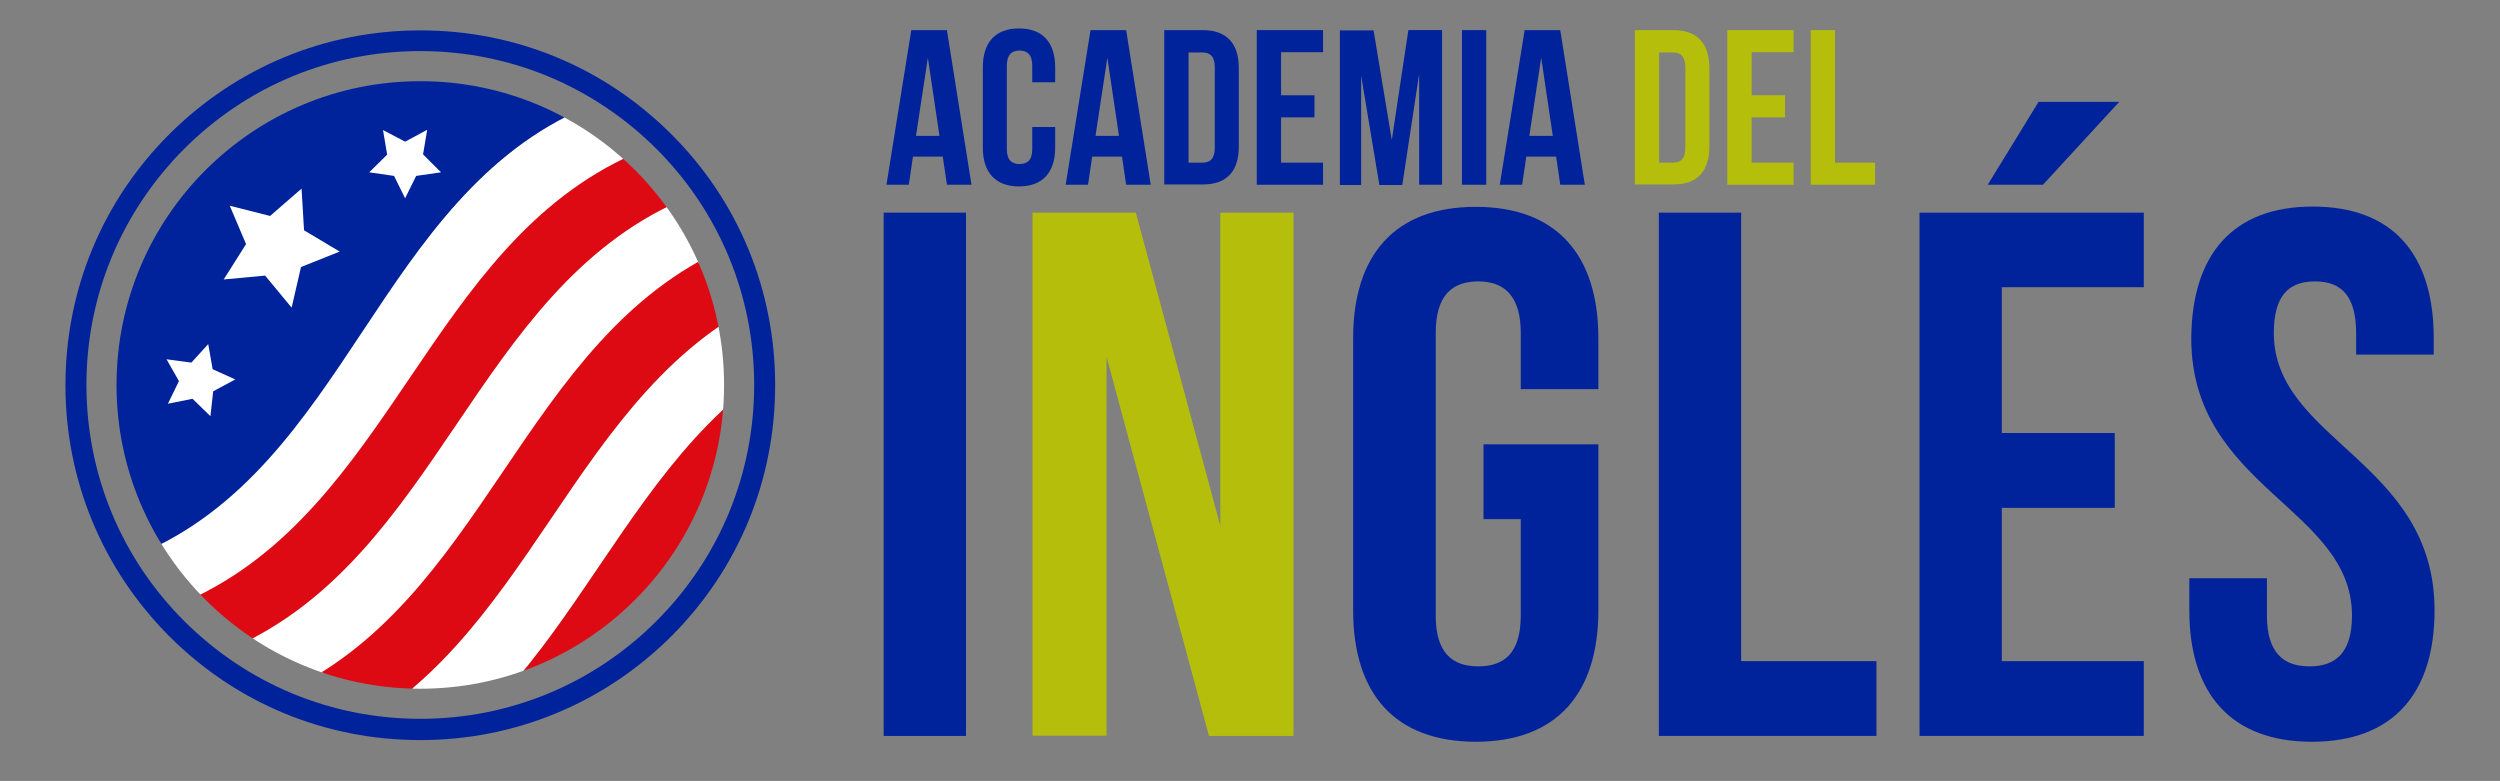 <?xml version="1.0" encoding="utf-8"?>
<!-- Generator: Adobe Illustrator 24.1.2, SVG Export Plug-In . SVG Version: 6.00 Build 0)  -->
<svg version="1.1" id="Capa_2_1_" xmlns="http://www.w3.org/2000/svg" xmlns:xlink="http://www.w3.org/1999/xlink" x="0px" y="0px"
	 viewBox="0 0 905.3 282.8" style="enable-background:new 0 0 905.3 282.8;" xml:space="preserve">
<rect x="0" y="0" width="905.3" height="282.8" fill="#808080" stroke="none"/>
<style type="text/css">
	.st0{fill:#00239C;}
	.st1{fill:#B6BE0C;}
	.st2{clip-path:url(#SVGID_2_);}
	.st3{fill:#DD0A14;}
	.st4{fill:#FFFFFF;}
	.st5{clip-path:url(#SVGID_4_);fill:#00239C;}
	.st6{clip-path:url(#SVGID_6_);}
</style>
<g>
	<g>
		<g>
			<path class="st0" d="M320,77h29.8v189.5H320V77z"/>
			<path class="st1" d="M400.7,129.2v137.2h-26.8V77h37.4l30.6,113.4V77h26.5v189.5h-30.6L400.7,129.2z"/>
			<path class="st0" d="M537.1,160.9h41.7V221c0,30.3-15.2,47.6-44.4,47.6c-29.2,0-44.4-17.3-44.4-47.6v-98.5
				c0-30.3,15.2-47.6,44.4-47.6c29.2,0,44.4,17.3,44.4,47.6v18.4h-28.1v-20.3c0-13.5-6-18.7-15.4-18.7c-9.5,0-15.4,5.1-15.4,18.7
				v102.3c0,13.5,6,18.4,15.4,18.4c9.5,0,15.4-4.9,15.4-18.4V188h-13.5v-27.1H537.1z"/>
			<path class="st0" d="M600.7,77h29.8v162.4h49v27.1h-78.8V77z"/>
			<path class="st0" d="M724.9,156.8h40.9v27.1h-40.9v55.5h51.4v27.1h-81.2V77h81.2v27h-51.4V156.8z M767.4,36.9l-27.6,30h-20
				l18.4-30H767.4z"/>
			<path class="st0" d="M837.5,74.8c29,0,43.8,17.3,43.8,47.6v6h-28.1v-7.8c0-13.5-5.4-18.7-14.9-18.7s-14.9,5.1-14.9,18.7
				c0,39,58.2,46.3,58.2,100.4c0,30.3-15.2,47.6-44.4,47.6s-44.4-17.3-44.4-47.6v-11.6h28.1v13.5c0,13.5,6,18.4,15.4,18.4
				c9.5,0,15.4-4.9,15.4-18.4c0-39-58.2-46.3-58.2-100.4C793.7,92.1,808.6,74.8,837.5,74.8z"/>
		</g>
		<g>
			<path class="st0" d="M351.8,66.9h-8.9l-1.5-10.2h-10.8l-1.5,10.2H321l9-56h12.9L351.8,66.9z M331.7,49.2h8.5L336,20.9L331.7,49.2
				z"/>
			<path class="st0" d="M382.1,46v7.4c0,9-4.5,14.1-13.1,14.1s-13.1-5.1-13.1-14.1v-29c0-9,4.5-14.1,13.1-14.1
				c8.6,0,13.1,5.1,13.1,14.1v5.4h-8.3v-6c0-4-1.8-5.5-4.6-5.5s-4.6,1.5-4.6,5.5V54c0,4,1.8,5.4,4.6,5.4s4.6-1.4,4.6-5.4v-8H382.1z"
				/>
			<path class="st0" d="M416.7,66.9h-8.9l-1.5-10.2h-10.8L394,66.9h-8.1l9-56h12.9L416.7,66.9z M396.7,49.2h8.5L401,20.9L396.7,49.2
				z"/>
			<path class="st0" d="M421.6,10.9h13.9c8.8,0,13.1,4.9,13.1,13.8V53c0,9-4.3,13.8-13.1,13.8h-13.9V10.9z M430.4,18.9v40h5
				c2.8,0,4.5-1.4,4.5-5.4V24.4c0-4-1.7-5.4-4.5-5.4h-5V18.9z"/>
			<path class="st0" d="M463.9,34.5H476v8h-12.1v16.4h15.2v8h-24v-56h24v8h-15.2V34.5z"/>
			<path class="st0" d="M504,50.7l6-39.8h12.2v56h-8.3V26.8L507.8,67h-8.3l-6.6-39.6V67h-7.7V11h12.2L504,50.7z"/>
			<path class="st0" d="M529.4,10.9h8.8v56h-8.8V10.9z"/>
			<path class="st0" d="M573.9,66.9H565l-1.5-10.2h-10.8l-1.5,10.2h-8.1l9-56H565L573.9,66.9z M553.8,49.2h8.5l-4.2-28.3L553.8,49.2
				z"/>
			<path class="st1" d="M592,10.9h13.9c8.8,0,13.1,4.9,13.1,13.8V53c0,9-4.3,13.8-13.1,13.8H592V10.9z M600.8,18.9v40h5
				c2.8,0,4.5-1.4,4.5-5.4V24.4c0-4-1.7-5.4-4.5-5.4h-5V18.9z"/>
			<path class="st1" d="M634.3,34.5h12.1v8h-12.1v16.4h15.2v8h-24v-56h24v8h-15.2V34.5z"/>
			<path class="st1" d="M655.7,10.9h8.8v48H679v8h-23.3V10.9z"/>
		</g>
	</g>
	<g id="ico_1_">
		<path class="st0" d="M243.1,48.6C218.8,24.3,186.6,11,152.2,11S85.6,24.4,61.3,48.6C37,72.9,23.7,105.1,23.7,139.5
			s13.4,66.6,37.6,90.9c24.3,24.3,56.5,37.6,90.9,37.6s66.6-13.4,90.9-37.6c24.3-24.3,37.6-56.5,37.6-90.9S267.4,72.8,243.1,48.6z
			 M237.7,224.9c-22.8,22.8-53.2,35.4-85.5,35.4s-62.6-12.6-85.5-35.4c-22.8-22.8-35.4-53.2-35.4-85.5s12.6-62.6,35.4-85.5
			c22.8-22.8,53.2-35.4,85.5-35.4s62.6,12.6,85.5,35.4c22.8,22.8,35.4,53.2,35.4,85.5S260.5,202.1,237.7,224.9z"/>
		<g>
			<g>
				<defs>
					<circle id="SVGID_1_" cx="152.2" cy="139.4" r="110"/>
				</defs>
				<clipPath id="SVGID_2_">
					<use xlink:href="#SVGID_1_"  style="overflow:visible;"/>
				</clipPath>
				<g class="st2">
					<path class="st3" d="M67.1,217.4c5.8,5.8,11.5,11.5,17.3,17.3c74.7-33.2,87.2-128.7,161.9-161.9c-5.8-5.8-11.5-11.5-17.3-17.3
						C154.3,88.6,141.9,184.1,67.1,217.4z"/>
					<path class="st4" d="M67.5,217.7C142.2,184.5,154.7,89,229.4,55.8c-5.8-5.8-11.5-11.5-17.3-17.3
						c-74.7,33.2-87.2,128.7-161.9,161.9C56,206.2,61.7,211.9,67.5,217.7z"/>
					<path class="st4" d="M101.7,251.9c74.7-33.2,87.2-128.7,161.9-161.9c-5.8-5.8-11.5-11.5-17.3-17.3
						c-74.7,33.2-87.2,128.7-161.9,161.9C90.2,240.4,95.9,246.1,101.7,251.9z"/>
					<path class="st3" d="M101.3,251.5c5.8,5.8,11.5,11.5,17.3,17.3c74.7-33.2,87.2-128.7,161.9-161.9c-5.8-5.8-11.5-11.5-17.3-17.3
						C188.5,122.8,176.1,218.3,101.3,251.5z"/>
					<path class="st3" d="M135.8,286.1c5.8,5.8,11.5,11.5,17.3,17.3c74.7-33.2,87.2-128.7,161.9-161.9c-5.8-5.8-11.5-11.5-17.3-17.3
						C223,157.4,210.5,252.9,135.8,286.1z"/>
					<path class="st4" d="M135.9,286.1c74.7-33.2,87.2-128.7,161.9-161.9c-5.8-5.8-11.5-11.5-17.3-17.3
						c-74.7,33.2-87.2,128.7-161.9,161.9C124.3,274.6,130.1,280.3,135.9,286.1z"/>
				</g>
			</g>
			<g>
				<defs>
					<circle id="SVGID_3_" cx="152.2" cy="139.4" r="110"/>
				</defs>
				<clipPath id="SVGID_4_">
					<use xlink:href="#SVGID_3_"  style="overflow:visible;"/>
				</clipPath>
				<path class="st5" d="M-20.2,130c6,6,64.7,64.7,70.7,70.7C126.3,168.6,136.6,71,212.4,38.8c-6-6-64.7-64.7-70.7-70.7
					C65.9,0.2,55.6,97.8-20.2,130z"/>
			</g>
			<g>
				<defs>
					<circle id="SVGID_5_" cx="152.2" cy="139.4" r="110"/>
				</defs>
				<clipPath id="SVGID_6_">
					<use xlink:href="#SVGID_5_"  style="overflow:visible;"/>
				</clipPath>
				<g class="st6">
					<g>
						<path class="st4" d="M153.2,55.9l1.5-8.9l-8,4.3l-8-4.2l1.5,8.9l-6.5,6.4l9,1.3l4,8.1l4-8.1l9-1.3L153.2,55.9z M75.4,124.6
							l-6.1,6.7l-9-1.2l4.5,7.9l-4,8.2l8.9-1.8l6.5,6.3l1-9l8-4.3l-8.2-3.7L75.4,124.6z M109.2,68.3l-11.4,9.9l-14.6-3.7l5.9,13.9
							L81,101.2l15-1.4l9.6,11.6l3.4-14.7l14-5.6l-12.9-7.7L109.2,68.3z"/>
					</g>
				</g>
			</g>
		</g>
	</g>
</g>
</svg>
